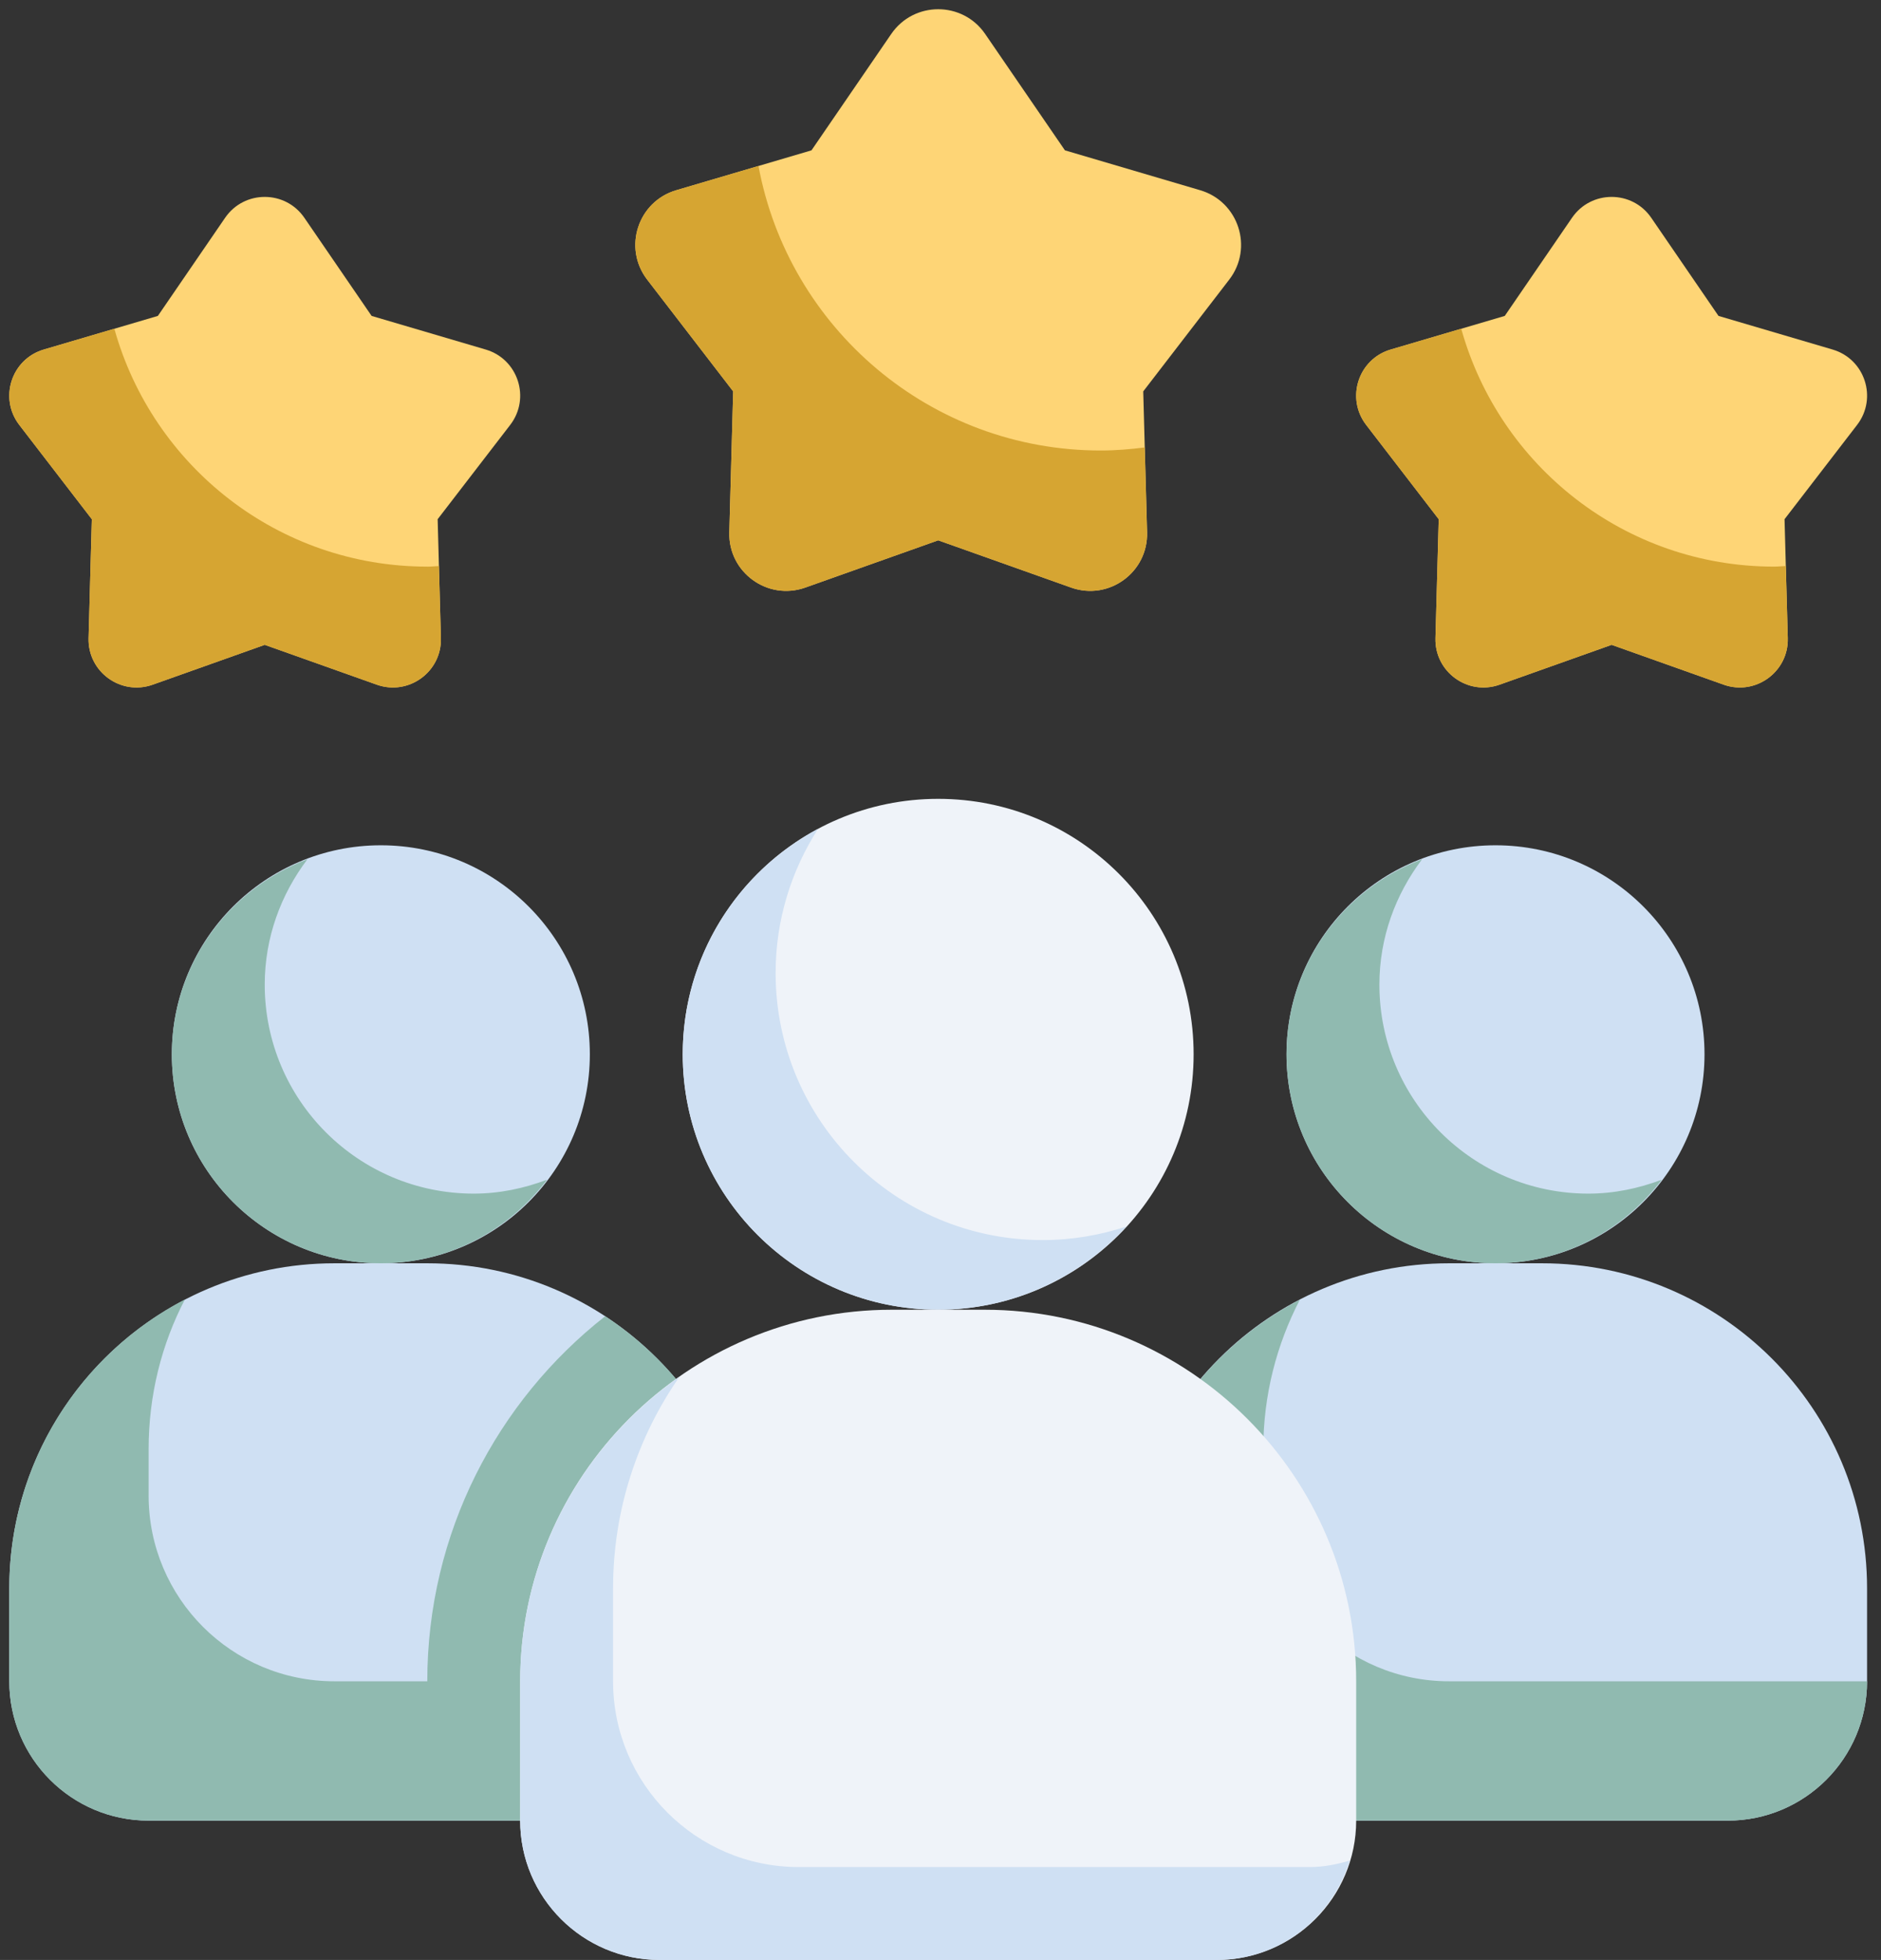 <?xml version="1.0" encoding="UTF-8" standalone="no"?><svg xmlns="http://www.w3.org/2000/svg" xmlns:xlink="http://www.w3.org/1999/xlink" data-name="Layer 1" fill="#000000" height="42.2" preserveAspectRatio="xMidYMid meet" version="1" viewBox="3.8 2.8 40.5 42.2" width="40.5" zoomAndPan="magnify"><rect x="3.8" y="2.8" width="40.5" height="42.2" fill="#333333" stroke="none"/><g id="change1_1"><path d="M11,30h2c3.866,0,7,3.134,7,7v2c0,1.657-1.343,3-3,3H7c-1.657,0-3-1.343-3-3v-2c0-3.866,3.134-7,7-7Z" fill="#cfe0f3"/></g><g id="change1_2"><circle cx="36" cy="25.5" fill="#cfe0f3" r="4.5"/></g><g id="change1_3"><circle cx="12" cy="25.5" fill="#cfe0f3" r="4.5"/></g><g id="change1_4"><path d="M35,30h2c3.866,0,7,3.134,7,7v2c0,1.657-1.343,3-3,3h-10c-1.657,0-3-1.343-3-3v-2c0-3.866,3.134-7,7-7Z" fill="#cfe0f3"/></g><g id="change2_1"><path d="M14,28.5c-2.485,0-4.5-2.015-4.5-4.5,0-1.018,.35-1.946,.92-2.7-1.703,.641-2.92,2.273-2.92,4.2,0,2.485,2.015,4.5,4.5,4.5,1.468,0,2.758-.713,3.58-1.8-.493,.186-1.022,.3-1.58,.3Z" fill="#90bab0"/></g><g id="change2_2"><path d="M31,35v-1c0-1.16,.287-2.251,.786-3.214-2.247,1.165-3.786,3.508-3.786,6.214v2c0,1.657,1.343,3,3,3h10c1.657,0,3-1.343,3-3h-9c-2.209,0-4-1.791-4-4Z" fill="#90bab0"/></g><g id="change2_3"><path d="M38,28.5c-2.485,0-4.5-2.015-4.5-4.5,0-1.018,.35-1.946,.92-2.7-1.703,.641-2.92,2.273-2.92,4.2,0,2.485,2.015,4.5,4.5,4.5,1.468,0,2.758-.713,3.58-1.8-.493,.186-1.022,.3-1.58,.3Z" fill="#90bab0"/></g><g id="change2_4"><path d="M20,37v2c0,1.66-1.34,3-3,3H7c-1.66,0-3-1.34-3-3v-2c0-2.71,1.53-5.05,3.78-6.22-.5,.96-.78,2.06-.78,3.22v1c0,2.21,1.79,4,4,4h2c0-3.19,1.5-6.03,3.83-7.86,1.91,1.25,3.17,3.41,3.17,5.86Z" fill="#90bab0"/></g><g id="change3_1"><circle cx="24" cy="25.5" fill="#eff3f9" r="5.5"/></g><g id="change1_5"><path d="M26.25,29.5c-3.176,0-5.75-2.574-5.75-5.75,0-1.144,.338-2.208,.914-3.104-1.734,.926-2.914,2.751-2.914,4.854,0,3.038,2.462,5.5,5.5,5.5,1.607,0,3.049-.694,4.055-1.793-.568,.188-1.174,.293-1.805,.293Z" fill="#cfe0f3"/></g><g id="change3_2"><path d="M30,45h-12c-1.654,0-3-1.346-3-3v-3c0-4.411,3.589-8,8-8h2c4.411,0,8,3.589,8,8v3c0,1.654-1.346,3-3,3Z" fill="#eff3f9"/></g><g id="change1_6"><path d="M32,43h-11c-2.209,0-4-1.791-4-4v-2c0-1.694,.53-3.262,1.428-4.555-2.069,1.448-3.428,3.844-3.428,6.555v3c0,1.654,1.346,3,3,3h12c1.353,0,2.487-.906,2.859-2.14-.274,.082-.559,.14-.859,.14Z" fill="#cfe0f3"/></g><g id="change4_1"><path d="M38.5,16.684l-2.413,.858c-.685,.243-1.4-.276-1.38-1.003l.07-2.56-1.562-2.03c-.443-.576-.17-1.417,.527-1.623l2.457-.724,1.448-2.113c.411-.599,1.295-.599,1.706,0l1.448,2.113,2.457,.724c.697,.205,.97,1.047,.527,1.623l-1.562,2.03,.07,2.56c.02,.726-.696,1.246-1.38,1.003l-2.413-.858Z" fill="#fed576"/></g><g id="change4_2"><path d="M9.5,16.684l-2.413,.858c-.685,.243-1.4-.276-1.38-1.003l.07-2.56-1.562-2.03c-.443-.576-.17-1.417,.527-1.623l2.457-.724,1.448-2.113c.411-.599,1.295-.599,1.706,0l1.448,2.113,2.457,.724c.697,.205,.97,1.047,.527,1.623l-1.562,2.03,.07,2.56c.02,.726-.696,1.246-1.38,1.003l-2.413-.858Z" fill="#fed576"/></g><g id="change4_3"><path d="M24,14.434l-2.861,1.017c-.812,.289-1.66-.328-1.636-1.189l.083-3.035-1.852-2.407c-.525-.683-.201-1.68,.625-1.924l2.913-.859,1.717-2.505c.487-.711,1.536-.711,2.023,0l1.717,2.505,2.913,.859c.826,.244,1.15,1.241,.625,1.924l-1.852,2.407,.083,3.035c.024,.861-.825,1.478-1.636,1.189l-2.861-1.017Z" fill="#fed576"/></g><g id="change5_1"><path d="M42,15c-3.214,0-5.916-2.169-6.738-5.122l-1.52,.448c-.697,.205-.97,1.047-.527,1.623l1.562,2.03-.07,2.56c-.02,.726,.696,1.246,1.38,1.003l2.413-.858,2.413,.858c.685,.243,1.4-.276,1.38-1.003l-.043-1.552c-.084,.003-.166,.013-.251,.013Z" fill="#d6a532"/></g><g id="change5_2"><path d="M27.5,12.5c-3.672,0-6.723-2.641-7.369-6.126l-1.772,.522c-.826,.244-1.15,1.241-.625,1.924l1.852,2.407-.083,3.035c-.024,.861,.825,1.478,1.636,1.189l2.861-1.017,2.861,1.017c.812,.289,1.66-.328,1.636-1.189l-.05-1.828c-.311,.039-.626,.066-.947,.066Z" fill="#d6a532"/></g><g id="change5_3"><path d="M13,15c-3.214,0-5.916-2.169-6.738-5.122l-1.52,.448c-.697,.205-.97,1.047-.527,1.623l1.562,2.03-.07,2.56c-.02,.726,.696,1.246,1.38,1.003l2.413-.858,2.413,.858c.685,.243,1.4-.276,1.38-1.003l-.043-1.551c-.084,.003-.166,.013-.251,.013Z" fill="#d6a532"/></g></svg>